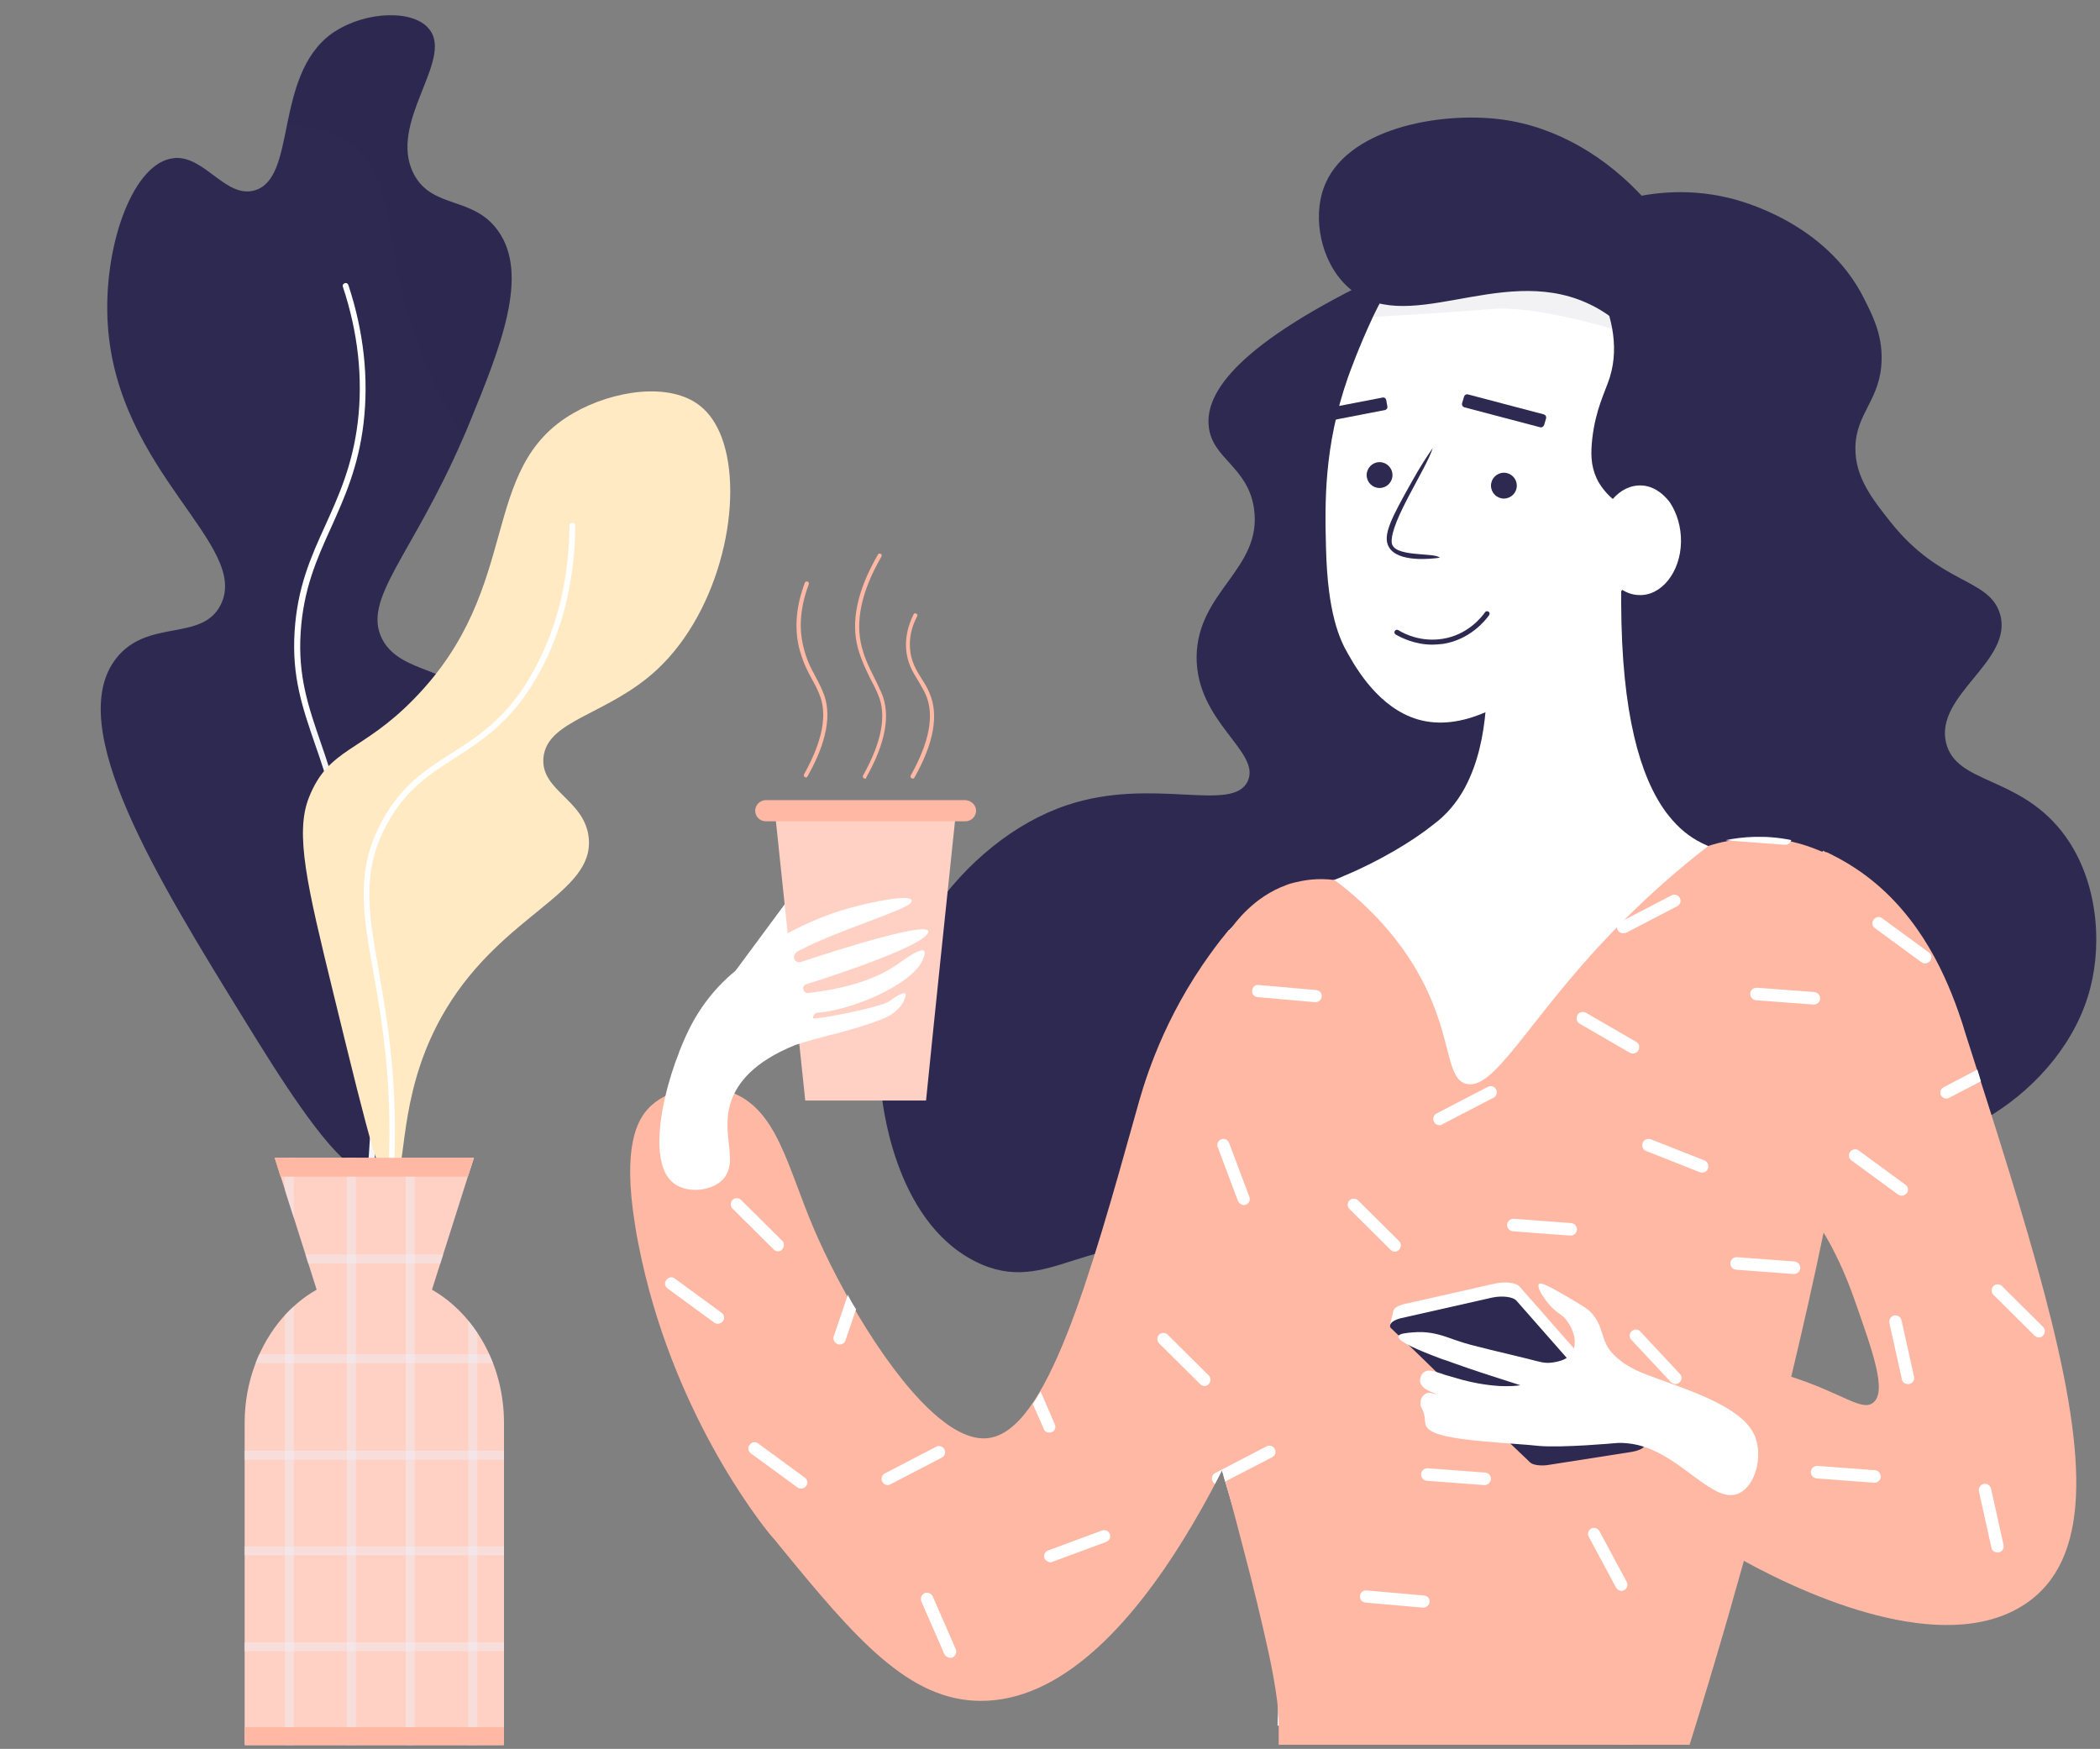 <svg width="281" height="234" viewBox="0 0 281 234" fill="none" xmlns="http://www.w3.org/2000/svg">
<rect x="0" y="0" width="281" height="234" fill="#808080" stroke="none"/>
<g clip-path="url(#clip0_4068_1229)">
<path d="M208.457 30.551C207.777 33.014 202.18 54.656 214.317 66.341C215.782 67.756 217.717 69.171 220.176 70.376C218.607 72.053 216.514 74.777 215.468 78.603C214.421 82.376 215.258 84.419 214.997 90.183C214.683 98.253 213.061 97.257 213.584 101.554C214.474 109.205 218.868 114.183 222.112 117.746C222.949 118.689 223.577 119.318 223.734 119.475C234.667 130.479 239.428 148.872 249.42 152.487C259.151 156.051 276.101 146.304 279.711 132.156C281.333 125.868 280.653 117.274 275.84 111.196C269.928 103.755 261.767 104.908 260.407 99.406C258.837 92.96 269.457 88.454 267.626 82.166C266.161 77.293 259.727 78.341 252.978 69.852C250.571 66.813 248.217 63.878 248.27 59.896C248.322 55.232 251.67 53.503 251.775 48.158C251.879 44.647 250.467 42.027 249.42 39.931C244.346 29.765 232.889 26.831 231.267 26.464C219.601 23.687 210.236 29.399 208.457 30.551Z" fill="#2D2950"/>
<path d="M192.029 79.388C201.55 73.414 185.176 36.682 185.176 36.682C165.61 45.956 161.267 52.507 161.738 57.013C162.157 61.415 167.022 62.41 167.807 68.122C168.905 76.139 160.221 79.074 160.116 87.877C160.064 96.628 168.748 100.558 166.97 104.488C164.982 108.89 154.257 103.859 142.748 107.737C128.832 112.4 116.59 129.011 117.898 145.727C118.002 146.985 119.467 163.229 130.506 168.783C140.603 173.866 145.834 163.491 160.221 168.05C167.284 170.251 175.026 175.595 184.286 172.556C184.286 172.556 184.391 172.504 184.495 172.451C203.591 166.111 211.49 143.421 212.013 127.649C212.693 106.27 199.928 91.283 196.266 87.3C195.063 84.68 193.598 81.956 192.029 79.388Z" fill="#2D2950"/>
<path d="M248.267 134.306C247.901 136.402 247.43 138.183 247.168 139.388C247.168 139.441 247.116 139.546 247.116 139.598C247.012 140.122 246.855 140.698 246.698 141.275C245.337 146.672 240.054 164.803 218.395 233.447C207.304 232.923 196.265 232.399 185.175 231.823C180.414 231.509 175.705 231.194 170.945 230.88C171.416 221.395 169.742 215.474 168.015 211.754C168.015 211.754 165.295 202.898 162.522 193.413C162.522 193.361 162.522 193.361 162.522 193.309C159.959 184.401 157.29 174.968 156.82 171.51C156.767 171.248 156.767 171.038 156.715 170.881C156.61 169.833 156.61 168.838 156.61 167.947C156.61 167.842 156.61 167.737 156.61 167.632C156.61 167.475 156.61 167.318 156.61 167.161C156.61 166.951 156.61 166.794 156.663 166.584C156.663 166.427 156.715 166.218 156.715 166.06C156.715 165.903 156.767 165.694 156.767 165.536C156.767 165.379 156.82 165.17 156.82 165.012C157.029 163.755 157.343 162.654 157.709 161.606C157.761 161.449 157.814 161.24 157.918 161.082C158.232 160.244 158.598 159.353 159.017 158.515C159.069 158.41 159.121 158.305 159.121 158.2C159.435 157.414 159.802 156.628 160.168 155.737C160.22 155.633 160.272 155.528 160.272 155.423C160.586 154.637 160.848 153.799 161.162 152.908C161.214 152.751 161.266 152.593 161.266 152.489C161.371 152.227 161.423 151.912 161.476 151.65C161.528 151.493 161.528 151.336 161.58 151.231C161.58 151.179 161.633 151.074 161.633 151.021C161.685 150.917 161.685 150.759 161.737 150.655C162.103 149.03 162.47 147.196 162.679 145.048C164.039 135.301 162.731 130.847 163.045 127.808C163.045 127.703 163.045 127.651 163.045 127.546C163.045 127.389 163.097 127.232 163.097 127.074C163.097 126.97 163.15 126.865 163.202 126.708C163.202 126.655 163.254 126.55 163.254 126.498C163.307 126.393 163.307 126.288 163.359 126.184C163.359 126.131 163.411 126.026 163.464 125.974C163.516 125.817 163.621 125.66 163.673 125.555C163.882 125.188 164.091 124.874 164.405 124.507C165.922 122.83 168.695 121.572 173.979 119.476C174.659 119.214 175.339 118.9 176.124 118.638C176.124 118.638 176.699 118.428 178.478 117.747C178.949 117.59 179.42 117.38 179.891 117.171C184.547 115.232 189.098 112.507 191.819 110.306C191.976 110.201 192.133 110.044 192.29 109.939C192.603 109.677 192.865 109.468 193.074 109.258C194.644 107.791 195.847 105.957 196.684 104.018C199.561 97.468 199.038 89.189 198.62 85.416L216.93 78.971C216.93 79.547 216.93 80.124 216.93 80.7C216.982 95.582 219.494 103.966 222.894 108.629C222.999 108.787 223.156 108.944 223.26 109.101C224.62 110.83 226.085 111.983 227.655 112.769C227.969 112.926 228.23 113.031 228.544 113.188C234.456 115.651 240.681 112.979 245.233 117.485C249.575 121.52 249.209 128.856 248.267 134.306Z" fill="white"/>
<path d="M95.034 134.464L105.811 119.896L107.014 122.831L102.306 129.905L95.034 134.464Z" fill="white"/>
<path d="M249.47 117.328C249.103 122.988 248.685 128.647 248.319 134.254V134.306C248.214 134.778 248.109 135.197 248.057 135.668C247.796 136.926 247.482 138.184 247.22 139.389C247.22 139.441 247.168 139.546 247.168 139.599C246.958 140.542 246.802 141.223 246.749 141.275C246.645 141.747 246.749 143.005 247.743 146.096C246.645 152.227 245.389 158.463 244.029 164.856C242.721 171.196 241.256 177.641 239.687 184.191C238.536 189.012 237.332 193.938 236.025 198.863L236.024 198.867C235.135 202.22 234.246 205.572 233.356 208.82C232.625 211.437 231.893 214.002 231.162 216.567L231.159 216.575C229.485 222.339 227.811 227.946 226.085 233.448H171.101V230.147C171.049 227.998 170.526 224.645 169.636 220.61C168.747 216.575 167.596 211.806 166.288 206.881C165.137 202.427 163.882 197.815 162.678 193.414V193.309C159.958 183.353 157.447 174.602 156.976 171.51C156.924 171.248 156.924 171.039 156.871 170.882C156.767 169.834 156.767 168.838 156.767 167.947V167.633V167.161C156.767 166.952 156.767 166.794 156.819 166.585C156.819 166.428 156.871 166.218 156.871 166.061C156.871 165.904 156.924 165.694 156.924 165.537C156.924 165.38 156.976 165.17 156.976 165.013C157.185 163.755 157.499 162.655 157.865 161.607C157.918 161.45 157.97 161.24 158.074 161.083C158.388 160.244 158.755 159.353 159.173 158.515C159.225 158.41 159.278 158.305 159.278 158.201C159.592 157.415 159.958 156.629 160.324 155.738C160.376 155.633 160.429 155.528 160.429 155.423C160.743 154.637 161.004 153.799 161.318 152.908C161.37 152.751 161.423 152.594 161.423 152.489C161.527 152.227 161.58 151.913 161.632 151.651C161.684 151.493 161.684 151.336 161.737 151.231C161.737 151.179 161.789 151.074 161.789 151.022C161.841 150.917 161.841 150.76 161.894 150.655C162.26 149.031 162.521 147.406 162.835 145.048C164.195 135.302 162.888 130.848 163.201 127.808V127.546C163.201 127.389 163.254 127.232 163.254 127.075C163.254 126.97 163.306 126.865 163.358 126.708C163.358 126.656 163.411 126.551 163.411 126.498C163.463 126.394 163.463 126.289 163.515 126.184C163.515 126.132 163.568 126.079 163.568 125.974C163.62 125.817 163.725 125.66 163.777 125.555C164.038 125.136 164.3 124.822 164.509 124.507C165.346 123.354 167.805 120.001 172.095 118.429C172.461 118.271 172.88 118.167 173.298 118.062C174.397 117.8 176.228 117.433 178.582 117.747C183.029 121.101 188.888 126.656 192.027 135.04C194.12 140.594 193.911 144.315 196.108 144.996C199.822 146.096 204.217 136.926 214.837 125.66C220.225 119.948 225.195 115.809 228.596 113.189C229.851 112.769 232.258 112.141 235.344 112.141C236.914 112.141 238.693 112.298 240.576 112.822C242.198 113.241 243.715 113.922 243.872 113.975C243.924 114.027 243.977 114.027 244.081 114.079C244.186 114.132 244.238 114.184 244.343 114.184C244.395 114.184 244.447 114.237 244.5 114.237C246.749 115.127 248.371 116.385 249.47 117.328Z" fill="#FFB8A4"/>
<path d="M220.331 191.685C220.331 191.58 220.331 191.528 220.278 191.423L203.328 172.139C202.857 171.615 201.445 171.458 200.137 171.72L187.843 174.497C187.006 174.707 186.483 175.074 186.43 175.441C186.43 175.493 186.012 177.222 186.012 177.222L187.529 176.751L201.759 190.532L205.159 193.781C205.525 194.148 206.676 194.305 207.775 194.095L218.552 192.418L219.964 193.466L220.331 191.685Z" fill="white"/>
<path d="M219.86 193.309L202.91 174.026C202.439 173.502 201.026 173.345 199.718 173.607L187.424 176.384C186.587 176.594 186.064 176.961 186.012 177.327C186.012 177.38 186.012 177.432 186.012 177.537C186.064 177.589 186.064 177.694 186.169 177.747L189.831 181.257L193.807 185.135L201.34 192.419L204.741 195.668C205.107 196.034 206.258 196.192 207.356 195.982L218.395 194.253C219.232 194.095 219.807 193.834 219.964 193.572C219.964 193.519 219.912 193.414 219.86 193.309Z" fill="#2D2950"/>
<path d="M277.825 198.915C277.721 205.832 275.89 210.915 271.705 214.111C261.451 221.866 243.297 214.321 233.305 208.819C231.265 207.718 229.591 206.67 228.387 205.884C225.876 204.26 224.045 202.74 222.737 201.168C221.272 199.439 220.488 197.762 220.174 195.928C219.912 194.356 220.069 192.679 220.488 191.107C221.482 187.177 224.307 183.666 227.812 182.461C230.375 181.57 232.886 182.251 237.752 183.614C238.432 183.824 239.06 183.981 239.635 184.19C246.593 186.444 249.104 188.854 250.621 187.701C252.557 186.234 250.569 180.837 248.267 174.234C246.855 170.147 245.338 167.108 243.977 164.854C241.728 161.134 239.74 159.614 238.903 158.986C236.705 157.414 235.868 157.466 234.822 156.628C231.736 154.165 230.898 146.986 238.066 128.017C239.635 123.877 241.571 119.161 243.925 113.816C243.977 113.869 244.03 113.869 244.134 113.921C244.239 113.974 244.291 114.026 244.396 114.026C244.448 114.026 244.5 114.078 244.553 114.078C245.494 114.55 246.855 115.231 248.267 116.174C256.219 121.414 259.986 129.537 262.026 135.301C262.34 136.244 262.654 137.082 262.863 137.868C271.338 164.278 277.982 185.133 277.825 198.915Z" fill="#FFB8A4"/>
<path d="M232.785 199.755C231.267 200.541 229.646 199.65 227.762 198.34C224.99 196.401 221.746 193.414 217.613 193.1C217.09 193.048 216.567 193.048 216.044 193.1C216.044 193.1 209.19 193.729 205.947 193.467C205.947 193.467 205.476 193.414 204.848 193.362C204.639 193.362 204.482 193.31 204.273 193.31C200.035 192.995 196.007 192.733 193.443 192.157C193.234 192.104 193.077 192.052 192.868 192C192.24 191.842 191.717 191.633 191.351 191.371C191.141 191.214 190.985 191.056 190.88 190.899C190.618 190.428 190.723 190.113 190.618 189.537C190.461 188.436 189.938 188.332 190.095 187.546C190.095 187.388 190.2 186.812 190.723 186.498C190.985 186.34 191.246 186.34 191.508 186.393C191.822 186.445 192.083 186.55 192.188 186.55C192.188 186.55 192.188 186.55 192.24 186.55C192.24 186.55 192.292 186.55 192.24 186.55C192.031 186.393 190.304 185.974 190.043 184.978C189.938 184.506 190.148 183.93 190.514 183.616C190.985 183.249 191.612 183.353 192.659 183.72C193.077 183.877 193.6 184.035 194.176 184.192C194.28 184.244 194.437 184.244 194.542 184.297C197.733 185.292 200.035 185.397 200.663 185.45C201.866 185.502 202.808 185.45 203.436 185.345C199.669 184.14 196.739 183.196 194.437 182.358C193.914 182.148 193.391 181.991 192.92 181.834C189.415 180.524 187.846 179.738 187.322 179.214C187.166 179.057 187.061 178.899 187.113 178.795C187.166 178.428 188.316 178.323 189.101 178.271C190.775 178.113 192.188 178.428 193.443 178.847C193.967 179.004 194.437 179.214 194.961 179.371C195.065 179.423 195.17 179.423 195.274 179.476C196.687 180 201.605 181.1 204.534 181.834C205.999 182.201 206.679 182.463 207.726 182.305C208.092 182.253 208.772 182.148 209.4 181.834C209.766 181.624 210.132 181.362 210.341 180.943C211.178 179.633 210.446 177.799 209.766 176.856C209.033 175.755 208.458 175.913 207.255 174.498C206.732 173.869 206.051 172.926 205.894 172.297C205.842 172.087 205.842 171.93 205.894 171.825C206.208 171.459 207.778 172.402 209.347 173.293C211.492 174.55 212.539 175.127 213.114 175.86C214.683 177.747 214.16 179.423 215.834 181.153C216.567 181.939 217.456 182.515 217.456 182.515C218.084 182.882 218.607 183.196 218.973 183.354C222.008 184.768 228.756 186.498 232.523 189.38C233.622 190.218 234.406 191.161 234.825 192.157C235.924 194.934 234.877 198.707 232.785 199.755Z" fill="white"/>
<path d="M223.681 68.701C223.105 69.749 222.32 71.164 221.326 72.788C215.624 81.958 201.342 99.617 189.728 96.263C184.549 94.744 181.514 89.504 180.363 87.46C179.265 85.574 177.643 82.063 177.434 73.364C177.277 67.391 177.12 59.793 180.363 50.518C180.625 49.784 181.828 46.431 183.712 42.396C185.333 39.042 187.478 35.217 190.042 32.125C192.971 28.614 196.424 26.047 200.243 26.151C204.899 26.309 208.247 30.344 210.445 33.016C210.497 33.121 210.811 33.488 211.229 34.012C212.485 35.793 214.944 39.618 215.729 43.968C216.095 46.064 216.095 48.264 215.415 50.465C214.787 52.457 213.531 54.657 213.06 58.692C212.851 60.631 212.851 62.255 213.636 63.985C213.741 64.247 214.473 65.714 215.99 66.919C219.129 69.33 222.896 68.806 223.681 68.701Z" fill="white"/>
<path opacity="0.06" d="M215.835 44.02C212.016 42.919 204.326 40.928 199.513 41.347C194.804 41.767 187.637 42.186 183.766 42.395C185.387 39.042 187.532 35.217 190.096 32.125L211.336 34.064C212.591 35.845 215.05 39.671 215.835 44.02Z" fill="#2D2950"/>
<path d="M201.235 66.708C202.189 66.708 202.962 65.934 202.962 64.979C202.962 64.024 202.189 63.25 201.235 63.25C200.282 63.25 199.509 64.024 199.509 64.979C199.509 65.934 200.282 66.708 201.235 66.708Z" fill="#2D2950"/>
<path d="M184.598 65.294C185.552 65.294 186.325 64.52 186.325 63.565C186.325 62.61 185.552 61.836 184.598 61.836C183.645 61.836 182.872 62.61 182.872 63.565C182.872 64.52 183.645 65.294 184.598 65.294Z" fill="#2D2950"/>
<path d="M191.662 86.254C189.308 86.254 187.476 85.311 186.744 84.892C186.587 84.787 186.535 84.577 186.639 84.42C186.744 84.263 186.953 84.21 187.11 84.315C187.947 84.839 190.197 85.94 193.074 85.468C196.37 84.944 198.253 82.586 198.724 81.905C198.829 81.748 199.038 81.748 199.195 81.852C199.352 81.957 199.352 82.167 199.247 82.324C198.724 83.058 196.684 85.573 193.127 86.149C192.603 86.202 192.133 86.254 191.662 86.254Z" fill="#2D2950"/>
<path d="M191.713 59.949C190.981 60.997 189.987 62.517 188.94 64.403C186.272 69.172 184.912 71.635 185.854 73.207C187.057 75.303 191.608 74.779 192.655 74.621C191.975 73.861 186.35 74.642 186.22 72.55C186.045 69.743 190.928 62.594 191.713 59.949Z" fill="#2D2950"/>
<path d="M227.343 64.98C223.785 48.893 217.612 42.867 212.276 40.509C200.557 35.269 187.949 45.382 180.311 38.36C176.702 35.007 175.655 29.19 177.12 25.155C179.945 17.243 192.553 14.885 200.924 15.985C215.677 17.924 227.814 32.229 229.749 47.163C230.743 54.814 228.808 61.207 227.343 64.98Z" fill="#2D2950"/>
<path d="M206.098 57.172L195.949 54.499C195.74 54.447 195.583 54.237 195.635 53.975L195.897 53.084C195.949 52.875 196.158 52.718 196.42 52.77L206.569 55.442C206.778 55.495 206.935 55.704 206.883 55.966L206.621 56.857C206.517 57.119 206.307 57.224 206.098 57.172Z" fill="#2D2950"/>
<path d="M185.329 54.867L175.808 56.701C175.599 56.753 175.389 56.596 175.337 56.386L175.18 55.495C175.128 55.286 175.285 55.076 175.494 55.024L185.015 53.19C185.225 53.137 185.434 53.295 185.486 53.504L185.643 54.395C185.695 54.605 185.539 54.814 185.329 54.867Z" fill="#2D2950"/>
<path d="M224.932 72.548C224.853 76.58 222.295 79.775 219.264 79.618C216.234 79.513 213.833 76.109 213.951 72.076C213.951 71.919 213.951 71.814 213.951 71.657C214.188 67.782 216.667 64.849 219.619 64.954C221.114 65.006 222.452 65.897 223.436 67.206C224.381 68.62 224.971 70.505 224.932 72.548Z" fill="white"/>
<path d="M127.943 108.578C127.891 109.05 127.839 109.469 127.786 109.888C126.478 122.359 125.171 134.778 123.915 147.25H107.75C106.442 134.831 105.134 122.359 103.826 109.888C103.774 109.417 103.721 108.997 103.669 108.578H127.943Z" fill="#FFD1C4"/>
<path d="M130.61 108.473C130.61 108.84 130.453 109.207 130.191 109.469C129.93 109.731 129.564 109.888 129.197 109.888H102.464C101.68 109.888 101.052 109.259 101.052 108.473C101.052 108.107 101.209 107.74 101.47 107.478C101.732 107.216 102.098 107.059 102.464 107.059H129.197C129.982 107.111 130.61 107.74 130.61 108.473Z" fill="#FFB8A4"/>
<path d="M122.134 104.176C122.081 104.176 122.029 104.176 121.977 104.123C121.82 104.071 121.82 103.861 121.872 103.756C124.383 99.25 125.063 95.634 123.86 92.91C123.598 92.333 123.232 91.757 122.918 91.18C122.134 89.923 121.349 88.665 121.244 86.726C121.14 85.259 121.506 83.687 122.238 82.22C122.29 82.063 122.447 82.01 122.604 82.115C122.761 82.168 122.814 82.325 122.709 82.482C121.977 83.897 121.663 85.311 121.767 86.726C121.872 88.508 122.657 89.766 123.389 90.918C123.755 91.495 124.121 92.071 124.383 92.752C125.639 95.634 124.959 99.46 122.343 104.071C122.343 104.123 122.238 104.176 122.134 104.176Z" fill="#FFB8A4"/>
<path d="M115.752 104.176C115.7 104.176 115.647 104.176 115.595 104.123C115.438 104.071 115.438 103.861 115.491 103.756C118.002 99.25 118.682 95.634 117.479 92.909C117.112 92.019 116.746 91.338 116.38 90.656C115.804 89.451 115.281 88.403 114.81 86.779C113.816 83.163 114.706 78.971 117.479 74.203C117.531 74.045 117.74 74.045 117.845 74.098C118.002 74.15 118.002 74.36 117.949 74.465C115.281 79.076 114.392 83.163 115.334 86.621C115.752 88.194 116.275 89.242 116.851 90.394C117.165 91.023 117.531 91.757 117.949 92.7C119.205 95.582 118.525 99.407 115.909 104.018C115.961 104.123 115.857 104.176 115.752 104.176Z" fill="#FFB8A4"/>
<path d="M107.852 104.019C107.8 104.019 107.748 104.019 107.695 103.966C107.538 103.914 107.538 103.704 107.591 103.6C110.102 99.093 110.782 95.478 109.579 92.753C109.265 91.967 108.898 91.338 108.585 90.761C107.957 89.609 107.381 88.456 106.91 86.622C106.283 83.949 106.544 81.015 107.695 77.976C107.748 77.819 107.904 77.766 108.061 77.819C108.218 77.871 108.271 78.028 108.218 78.185C107.12 81.12 106.858 83.897 107.486 86.465C107.904 88.246 108.48 89.347 109.108 90.499C109.422 91.128 109.788 91.757 110.102 92.543C111.357 95.425 110.677 99.25 108.061 103.862C108.009 103.966 107.957 104.019 107.852 104.019Z" fill="#FFB8A4"/>
<path d="M177.434 157.781C176.387 163.074 174.661 170.2 171.574 178.322C168.488 186.445 152.793 227.684 131.187 227.579C121.613 227.527 114.55 219.352 104.401 206.933C103.983 206.409 103.512 205.833 103.041 205.309C101.628 203.58 89.805 188.698 85.463 166.637C85.097 164.908 84.888 163.284 84.678 161.869C83.475 152.437 85.568 149.345 87.189 147.878C89.91 145.467 94.304 144.891 97.705 146.096C103.93 148.297 105.291 155.895 108.848 164.279C112.301 172.401 119.05 184.191 125.484 189.589C127.839 191.58 130.193 192.68 132.233 192.418C140.08 191.475 145.783 171.091 152.113 148.454C152.845 145.834 154.99 137.817 160.902 129.118C162.053 127.442 163.099 126.027 163.936 125.031C164.093 124.822 164.302 124.612 164.459 124.402C168.854 135.511 173.144 146.673 177.434 157.781Z" fill="#FFB8A4"/>
<path d="M124.178 124.822C123.289 126.604 113.035 130.062 108.065 131.634C107.699 131.687 107.385 132.001 107.489 132.368C107.542 132.735 107.96 132.997 108.326 132.839C114.552 132.106 118.005 130.481 120.097 129.014C120.83 128.49 123.184 126.761 123.655 127.232C123.916 127.494 123.498 128.333 123.393 128.595C121.771 131.896 113.715 135.25 109.268 135.512C108.902 135.669 108.745 136.036 108.797 136.245C108.902 136.507 117.743 134.831 118.946 133.992C119.26 133.783 120.777 132.63 121.144 132.944C121.353 133.154 120.882 133.992 120.83 134.149C120.15 135.302 119.051 135.879 118.737 136.036C116.644 137.084 111.57 138.394 110.837 138.551C109.791 138.813 108.274 139.232 106.443 139.809C100.741 142.114 98.7 144.944 97.863 147.249C96.712 150.498 97.863 153.433 97.654 155.686C97.549 156.472 97.288 157.206 96.712 157.834C95.143 159.406 92.056 159.668 90.278 158.411C88.917 157.468 88.342 155.634 88.237 153.38C88.08 149.345 89.545 144.105 90.853 140.857V140.804C91.742 138.603 93.155 134.988 96.712 131.424C99.223 128.909 103.723 126.027 103.67 125.87C107.123 123.774 110.21 122.569 112.512 121.835C116.121 120.735 121.562 119.634 121.981 120.42C122.033 120.525 121.981 120.63 121.876 120.787C121.353 121.73 111.57 124.665 106.862 127.232C106.286 127.442 106.129 128.123 106.338 128.438C106.495 128.7 106.966 128.857 107.385 128.647C112.721 126.866 125.12 122.988 124.178 124.822Z" fill="white"/>
<path d="M186.638 167.475C186.429 167.475 186.219 167.37 186.063 167.213L180.569 161.764C180.256 161.449 180.256 160.925 180.569 160.611C180.883 160.296 181.406 160.296 181.72 160.611L187.213 166.06C187.527 166.375 187.527 166.899 187.213 167.213C187.057 167.37 186.847 167.475 186.638 167.475Z" fill="white"/>
<path d="M140.706 191.631C140.602 191.684 140.497 191.684 140.393 191.684C140.079 191.684 139.765 191.526 139.66 191.16L138.195 187.858C138.562 187.334 138.928 186.758 139.242 186.182L141.125 190.531C141.334 190.95 141.177 191.474 140.706 191.631Z" fill="white"/>
<path d="M127.158 221.815C126.844 221.815 126.53 221.606 126.373 221.344L123.286 214.27C123.129 213.85 123.286 213.379 123.705 213.169C124.123 213.012 124.594 213.169 124.803 213.588L127.89 220.662C128.047 221.082 127.89 221.553 127.472 221.763C127.419 221.815 127.262 221.815 127.158 221.815Z" fill="white"/>
<path d="M161.163 185.448C160.954 185.448 160.745 185.343 160.588 185.186L155.095 179.736C154.781 179.422 154.781 178.898 155.095 178.583C155.409 178.269 155.932 178.269 156.246 178.583L161.739 184.033C162.053 184.348 162.053 184.872 161.739 185.186C161.582 185.396 161.373 185.448 161.163 185.448Z" fill="white"/>
<path d="M104.084 167.423C103.875 167.423 103.666 167.318 103.509 167.161L98.016 161.711C97.702 161.396 97.702 160.872 98.016 160.558C98.33 160.244 98.853 160.244 99.167 160.558L104.66 166.008C104.974 166.322 104.974 166.846 104.66 167.161C104.555 167.37 104.294 167.423 104.084 167.423Z" fill="white"/>
<path d="M272.803 178.95C272.594 178.95 272.385 178.845 272.228 178.688L266.734 173.238C266.421 172.924 266.421 172.4 266.734 172.085C267.048 171.771 267.571 171.771 267.885 172.085L273.379 177.535C273.692 177.849 273.692 178.373 273.379 178.688C273.222 178.897 273.012 178.95 272.803 178.95Z" fill="white"/>
<path d="M176.019 134.096H175.967L168.276 133.415C167.805 133.363 167.491 132.996 167.544 132.524C167.596 132.053 167.962 131.738 168.433 131.791L176.124 132.472C176.594 132.524 176.908 132.891 176.856 133.363C176.804 133.782 176.437 134.096 176.019 134.096Z" fill="white"/>
<path d="M190.46 215.106H190.408L182.718 214.425C182.247 214.373 181.933 214.006 181.985 213.534C182.037 213.063 182.404 212.748 182.875 212.801L190.565 213.482C191.036 213.534 191.35 213.901 191.297 214.373C191.245 214.739 190.879 215.106 190.46 215.106Z" fill="white"/>
<path d="M96.028 177.117C95.871 177.117 95.715 177.064 95.558 176.959L89.332 172.4C88.966 172.138 88.861 171.614 89.175 171.248C89.437 170.881 89.96 170.776 90.326 171.09L96.552 175.649C96.918 175.911 97.022 176.435 96.709 176.802C96.552 177.012 96.29 177.117 96.028 177.117Z" fill="white"/>
<path d="M107.171 199.177C107.014 199.177 106.857 199.125 106.7 199.02L100.475 194.461C100.108 194.199 100.004 193.675 100.318 193.308C100.579 192.941 101.102 192.837 101.469 193.151L107.694 197.71C108.06 197.972 108.165 198.496 107.851 198.863C107.694 199.072 107.433 199.177 107.171 199.177Z" fill="white"/>
<path d="M257.579 128.908C257.422 128.908 257.265 128.855 257.108 128.75L250.883 124.191C250.517 123.929 250.412 123.405 250.726 123.039C250.987 122.672 251.511 122.567 251.877 122.881L258.102 127.44C258.469 127.702 258.573 128.226 258.259 128.593C258.05 128.803 257.789 128.908 257.579 128.908Z" fill="white"/>
<path d="M254.44 159.982C254.283 159.982 254.126 159.929 253.969 159.825L247.743 155.266C247.377 155.004 247.272 154.48 247.586 154.113C247.848 153.746 248.371 153.641 248.737 153.956L254.963 158.515C255.329 158.777 255.434 159.301 255.12 159.667C254.963 159.877 254.701 159.982 254.44 159.982Z" fill="white"/>
<path d="M166.447 161.24C166.133 161.24 165.819 161.031 165.662 160.716L162.942 153.485C162.785 153.066 162.994 152.594 163.413 152.437C163.831 152.28 164.302 152.489 164.459 152.909L167.179 160.14C167.336 160.559 167.127 161.031 166.708 161.188C166.604 161.24 166.499 161.24 166.447 161.24Z" fill="white"/>
<path d="M114.551 175.177L113.139 179.317C113.034 179.684 112.72 179.893 112.354 179.893C112.25 179.893 112.197 179.893 112.093 179.841C111.674 179.684 111.413 179.212 111.569 178.793L113.453 173.238C113.767 173.919 114.133 174.548 114.551 175.177Z" fill="white"/>
<path d="M192.605 150.55C192.291 150.55 192.03 150.393 191.873 150.078C191.663 149.659 191.82 149.188 192.239 148.978L199.092 145.415C199.511 145.205 199.981 145.362 200.191 145.782C200.4 146.201 200.243 146.672 199.825 146.882L192.971 150.445C192.867 150.55 192.762 150.55 192.605 150.55Z" fill="white"/>
<path d="M265.059 144.681L260.822 146.882C260.717 146.935 260.56 146.987 260.456 146.987C260.142 146.987 259.88 146.83 259.723 146.568C259.514 146.149 259.671 145.677 260.089 145.467L264.588 143.109C264.745 143.581 264.902 144.157 265.059 144.681Z" fill="white"/>
<path d="M217.194 124.875C216.88 124.875 216.618 124.717 216.461 124.455C216.252 124.036 216.409 123.565 216.828 123.355L223.681 119.792C224.1 119.582 224.57 119.739 224.78 120.158C224.989 120.578 224.832 121.049 224.413 121.259L217.56 124.822C217.455 124.822 217.298 124.875 217.194 124.875Z" fill="white"/>
<path d="M170.212 194.985L163.934 198.234C163.777 197.71 163.673 197.186 163.516 196.715C163.202 197.343 162.888 197.92 162.574 198.549C162.417 198.444 162.313 198.339 162.26 198.182C162.051 197.763 162.208 197.291 162.626 197.081L169.48 193.518C169.898 193.309 170.369 193.466 170.578 193.885C170.788 194.304 170.631 194.776 170.212 194.985Z" fill="white"/>
<path d="M118.787 198.706C118.473 198.706 118.211 198.549 118.054 198.235C117.845 197.815 118.002 197.344 118.42 197.134L125.274 193.571C125.692 193.361 126.163 193.519 126.372 193.938C126.582 194.357 126.425 194.829 126.006 195.038L119.153 198.601C119.048 198.654 118.944 198.706 118.787 198.706Z" fill="white"/>
<path d="M140.549 209.029C140.235 209.029 139.921 208.819 139.764 208.505C139.607 208.086 139.816 207.614 140.235 207.457L147.454 204.785C147.873 204.627 148.344 204.837 148.501 205.256C148.658 205.675 148.448 206.147 148.03 206.304L140.81 208.977C140.758 209.029 140.653 209.029 140.549 209.029Z" fill="white"/>
<path d="M210.182 165.325H210.129L202.439 164.749C201.968 164.697 201.654 164.33 201.654 163.858C201.707 163.387 202.073 163.072 202.544 163.072L210.234 163.649C210.705 163.701 211.019 164.068 211.019 164.539C210.966 165.011 210.6 165.325 210.182 165.325Z" fill="white"/>
<path d="M240.056 170.462H240.003L232.313 169.886C231.842 169.833 231.528 169.467 231.528 168.995C231.581 168.523 231.947 168.209 232.418 168.209L240.108 168.785C240.579 168.838 240.893 169.205 240.893 169.676C240.84 170.148 240.474 170.462 240.056 170.462Z" fill="white"/>
<path d="M242.719 134.409H242.667L234.976 133.833C234.505 133.781 234.191 133.414 234.191 132.942C234.244 132.471 234.61 132.156 235.081 132.156L242.771 132.733C243.242 132.785 243.556 133.152 243.556 133.623C243.504 134.095 243.137 134.409 242.719 134.409Z" fill="white"/>
<path d="M239.688 112.403C239.583 112.77 239.269 113.032 238.903 113.032H238.851L231.16 112.455C231.108 112.455 231.056 112.455 230.951 112.403C233.044 111.984 236.13 111.669 239.688 112.403Z" fill="white"/>
<path d="M198.673 198.706H198.621L190.93 198.13C190.459 198.078 190.146 197.711 190.146 197.239C190.198 196.768 190.564 196.453 191.035 196.453L198.725 197.03C199.196 197.082 199.51 197.449 199.51 197.92C199.458 198.34 199.091 198.706 198.673 198.706Z" fill="white"/>
<path d="M250.831 198.39H250.779L243.088 197.814C242.618 197.761 242.304 197.394 242.304 196.923C242.356 196.451 242.722 196.137 243.193 196.137L250.883 196.713C251.354 196.766 251.668 197.132 251.668 197.604C251.616 198.076 251.25 198.39 250.831 198.39Z" fill="white"/>
<path d="M216.984 212.853C216.67 212.853 216.409 212.696 216.252 212.434L212.59 205.622C212.381 205.203 212.537 204.731 212.904 204.522C213.322 204.312 213.793 204.469 214.002 204.836L217.664 211.648C217.874 212.067 217.717 212.539 217.351 212.748C217.298 212.801 217.141 212.853 216.984 212.853Z" fill="white"/>
<path d="M267.257 207.72C266.891 207.72 266.525 207.458 266.473 207.091L264.799 199.545C264.694 199.074 265.008 198.654 265.426 198.55C265.897 198.445 266.316 198.759 266.42 199.178L268.094 206.724C268.199 207.196 267.885 207.615 267.467 207.72C267.414 207.72 267.362 207.72 267.257 207.72Z" fill="white"/>
<path d="M255.277 185.186C254.911 185.186 254.545 184.924 254.492 184.558L252.818 177.012C252.713 176.54 253.027 176.121 253.446 176.016C253.917 175.912 254.335 176.226 254.44 176.645L256.114 184.191C256.219 184.662 255.905 185.082 255.486 185.186C255.382 185.186 255.329 185.186 255.277 185.186Z" fill="white"/>
<path d="M224.202 185.187C223.993 185.187 223.784 185.082 223.575 184.925L218.291 179.265C217.977 178.951 217.977 178.427 218.343 178.112C218.657 177.798 219.18 177.798 219.494 178.165L224.778 183.824C225.092 184.138 225.092 184.663 224.726 184.977C224.621 185.082 224.412 185.187 224.202 185.187Z" fill="white"/>
<path d="M227.758 156.891C227.653 156.891 227.549 156.891 227.444 156.839L220.277 154.009C219.858 153.852 219.649 153.38 219.806 152.909C219.963 152.489 220.434 152.28 220.905 152.437L228.072 155.267C228.49 155.424 228.7 155.895 228.543 156.367C228.438 156.681 228.124 156.891 227.758 156.891Z" fill="white"/>
<path d="M218.501 140.961C218.344 140.961 218.24 140.908 218.083 140.856L211.386 136.978C210.968 136.769 210.863 136.245 211.072 135.825C211.282 135.406 211.805 135.301 212.223 135.511L218.92 139.389C219.338 139.598 219.443 140.122 219.234 140.542C219.077 140.804 218.763 140.961 218.501 140.961Z" fill="white"/>
<path d="M63.896 94.944C65.04 97.459 64.93 100.269 62.715 107.221C61.238 111.843 59.798 115.171 58.432 117.87C55.737 123.306 53.337 126.264 51.566 131.996C47.283 145.715 52.599 155.477 49.572 156.66C49.572 156.66 49.535 156.66 49.535 156.697C48.944 156.919 48.206 156.734 47.431 156.216C43.407 153.739 37.131 143.644 32.848 136.692C21.035 117.538 8.446 97.2 15.534 88.103C19.742 82.705 27.015 85.922 29.526 80.93C33.55 72.942 15.718 63.217 14.426 43.471C13.762 33.45 17.491 22.431 22.733 21.248C22.954 21.211 23.213 21.174 23.434 21.137C27.458 20.915 30.264 26.61 34.103 25.463C36.872 24.65 37.537 20.989 38.386 16.81C39.309 12.373 40.416 7.344 44.44 4.46C44.588 4.349 44.699 4.275 44.846 4.201C49.018 1.502 55.331 1.243 57.435 3.905C60.758 8.01 51.824 16.441 55.368 23.282C57.842 28.015 63.305 26.203 66.628 30.862C70.873 36.741 66.997 46.429 62.788 56.672C62.493 57.375 62.235 58.041 61.939 58.669C55.11 74.422 48.428 80.116 51.123 85.478C51.455 86.144 51.898 86.698 52.415 87.179C55.147 89.767 59.909 89.767 62.715 93.095C63.158 93.613 63.564 94.242 63.896 94.944Z" fill="#2D2950"/>
<path d="M48.464 165.794C48.427 165.794 48.427 165.794 48.39 165.794C48.169 165.757 48.021 165.572 48.058 165.35C49.018 159.582 49.571 153.665 49.645 147.823C49.867 131.774 47.725 116.687 43.295 102.969C42.926 101.822 42.557 100.713 42.188 99.678C40.416 94.538 39.05 90.507 39.419 84.517C39.788 78.564 41.597 74.533 43.554 70.243C45.326 66.324 47.172 62.256 47.873 56.488C48.575 50.571 47.91 44.47 45.88 38.369C45.806 38.147 45.916 37.962 46.138 37.888C46.359 37.814 46.544 37.925 46.618 38.147C48.685 44.396 49.35 50.608 48.648 56.636C47.947 62.515 46.064 66.657 44.292 70.613C42.372 74.829 40.6 78.822 40.231 84.628C39.862 90.47 41.228 94.464 42.963 99.493C43.332 100.565 43.702 101.638 44.071 102.821C48.538 116.613 50.679 131.774 50.457 147.934C50.384 153.813 49.83 159.766 48.87 165.572C48.833 165.646 48.648 165.794 48.464 165.794Z" fill="white"/>
<path opacity="0.05" d="M62.713 93.094L58.43 117.906L51.194 159.913C51.194 159.913 50.567 158.729 49.533 156.659C45.694 148.93 36.464 128.925 35.209 114.726C34.028 100.933 46.506 91.023 52.413 87.141C55.182 89.729 59.907 89.729 62.713 93.094Z" fill="#2D2950"/>
<path d="M87.93 89.582C81.321 95.721 73.199 96.275 72.719 101.378C72.313 105.815 78.22 106.962 78.774 112.065C79.586 119.571 67.366 122.197 59.651 135.065C53.522 145.271 54.408 154.996 53.116 157.473C52.932 157.88 52.673 158.065 52.341 158.102C50.827 158.176 49.794 154.108 44.551 132.661C41.118 118.61 39.42 111.51 41.34 106.703C43.998 99.973 48.391 100.749 55.479 93.428C70.098 78.415 63.859 62.663 76.743 55.267C82.023 52.235 89.665 51.051 93.726 54.343C94.981 55.341 95.904 56.783 96.568 58.521C99.632 66.73 96.495 81.595 87.93 89.582Z" fill="#FFEAC4"/>
<path d="M50.312 173.928C50.275 173.928 50.275 173.928 50.238 173.928C50.017 173.891 49.906 173.67 49.943 173.485C50.718 169.491 51.272 165.387 51.641 161.319C52.933 146.972 51.272 137.542 49.943 129.999C48.54 122.123 47.543 116.391 51.124 109.846C53.709 105.076 56.994 102.968 60.465 100.75C64.415 98.235 68.476 95.61 71.983 88.658C74.752 83.222 76.154 77.047 76.191 70.317C76.191 70.095 76.376 69.947 76.597 69.947C76.819 69.947 77.004 70.132 76.967 70.354C76.93 77.195 75.49 83.481 72.684 89.028C69.066 96.127 64.895 98.827 60.871 101.415C57.474 103.597 54.299 105.631 51.789 110.253C48.355 116.576 49.279 121.864 50.681 129.925C52.01 137.542 53.672 146.972 52.38 161.43C52.01 165.534 51.42 169.639 50.644 173.67C50.644 173.781 50.497 173.928 50.312 173.928Z" fill="white"/>
<path opacity="0.09" d="M62.788 56.635C62.493 57.338 62.234 58.003 61.939 58.632C57.214 50.83 54.998 44.1 53.854 39.404C51.639 30.27 52.23 23.54 47.209 19.51C44.292 17.18 40.748 16.773 38.349 16.773C39.272 12.336 40.379 7.307 44.403 4.423C44.551 4.312 44.662 4.238 44.809 4.164C48.981 1.465 55.294 1.206 57.398 3.868C60.721 7.973 51.787 16.404 55.331 23.244C57.804 27.978 63.268 26.166 66.591 30.825C70.873 36.704 66.997 46.392 62.788 56.635Z" fill="#2D2950"/>
<path d="M67.439 190.383V232.205C67.439 232.686 67.402 233.13 67.402 233.61H32.773C32.736 233.13 32.736 232.686 32.736 232.205V190.383C32.736 184.911 34.693 179.919 37.831 176.295C39.16 174.779 40.674 173.522 42.372 172.56L37.572 157.436L36.76 154.922H63.415L62.603 157.436L57.803 172.56C63.526 175.851 67.439 182.618 67.439 190.383Z" fill="#FFD1C4"/>
<path opacity="0.4" d="M39.307 154.922V162.983L38.126 159.322V154.922H39.307Z" fill="#EDF4FE"/>
<path opacity="0.4" d="M39.307 174.779V233.611H38.126V175.963C38.495 175.556 38.901 175.149 39.307 174.779Z" fill="#EDF4FE"/>
<path opacity="0.4" d="M47.61 154.922H46.429V233.61H47.61V154.922Z" fill="#EDF4FE"/>
<path opacity="0.4" d="M55.476 155.551V233.61H54.295V155.551C54.295 155.218 54.553 154.959 54.886 154.959C55.218 154.996 55.476 155.255 55.476 155.551Z" fill="#EDF4FE"/>
<path opacity="0.4" d="M63.414 154.922L62.676 157.214V154.922H63.414Z" fill="#EDF4FE"/>
<path opacity="0.4" d="M63.857 178.291V233.61H62.676V176.701C63.082 177.219 63.488 177.737 63.857 178.291Z" fill="#EDF4FE"/>
<path opacity="0.4" d="M59.314 167.865L58.945 169.049H41.225L40.855 167.865H59.314Z" fill="#EDF4FE"/>
<path opacity="0.4" d="M65.962 182.396H34.176C34.324 181.989 34.471 181.62 34.656 181.213H65.482C65.666 181.62 65.814 181.989 65.962 182.396Z" fill="#EDF4FE"/>
<path opacity="0.4" d="M67.437 194.117H32.697V195.3H67.437V194.117Z" fill="#EDF4FE"/>
<path opacity="0.4" d="M67.437 206.912H32.697V208.095H67.437V206.912Z" fill="#EDF4FE"/>
<path opacity="0.4" d="M67.437 219.744H32.697V220.927H67.437V219.744Z" fill="#EDF4FE"/>
<path d="M67.439 231.096V232.205C67.439 232.686 67.402 233.129 67.402 233.61H32.773C32.736 233.129 32.736 232.686 32.736 232.205V231.096H67.439Z" fill="#FFB8A4"/>
<path d="M63.411 154.922L62.599 157.436H37.532L36.757 154.922H63.411Z" fill="#FFB8A4"/>
</g>
<defs>
<clipPath id="clip0_4068_1229">
<rect width="280" height="233" fill="white" transform="translate(0.5 0.5)"/>
</clipPath>
</defs>
</svg>
